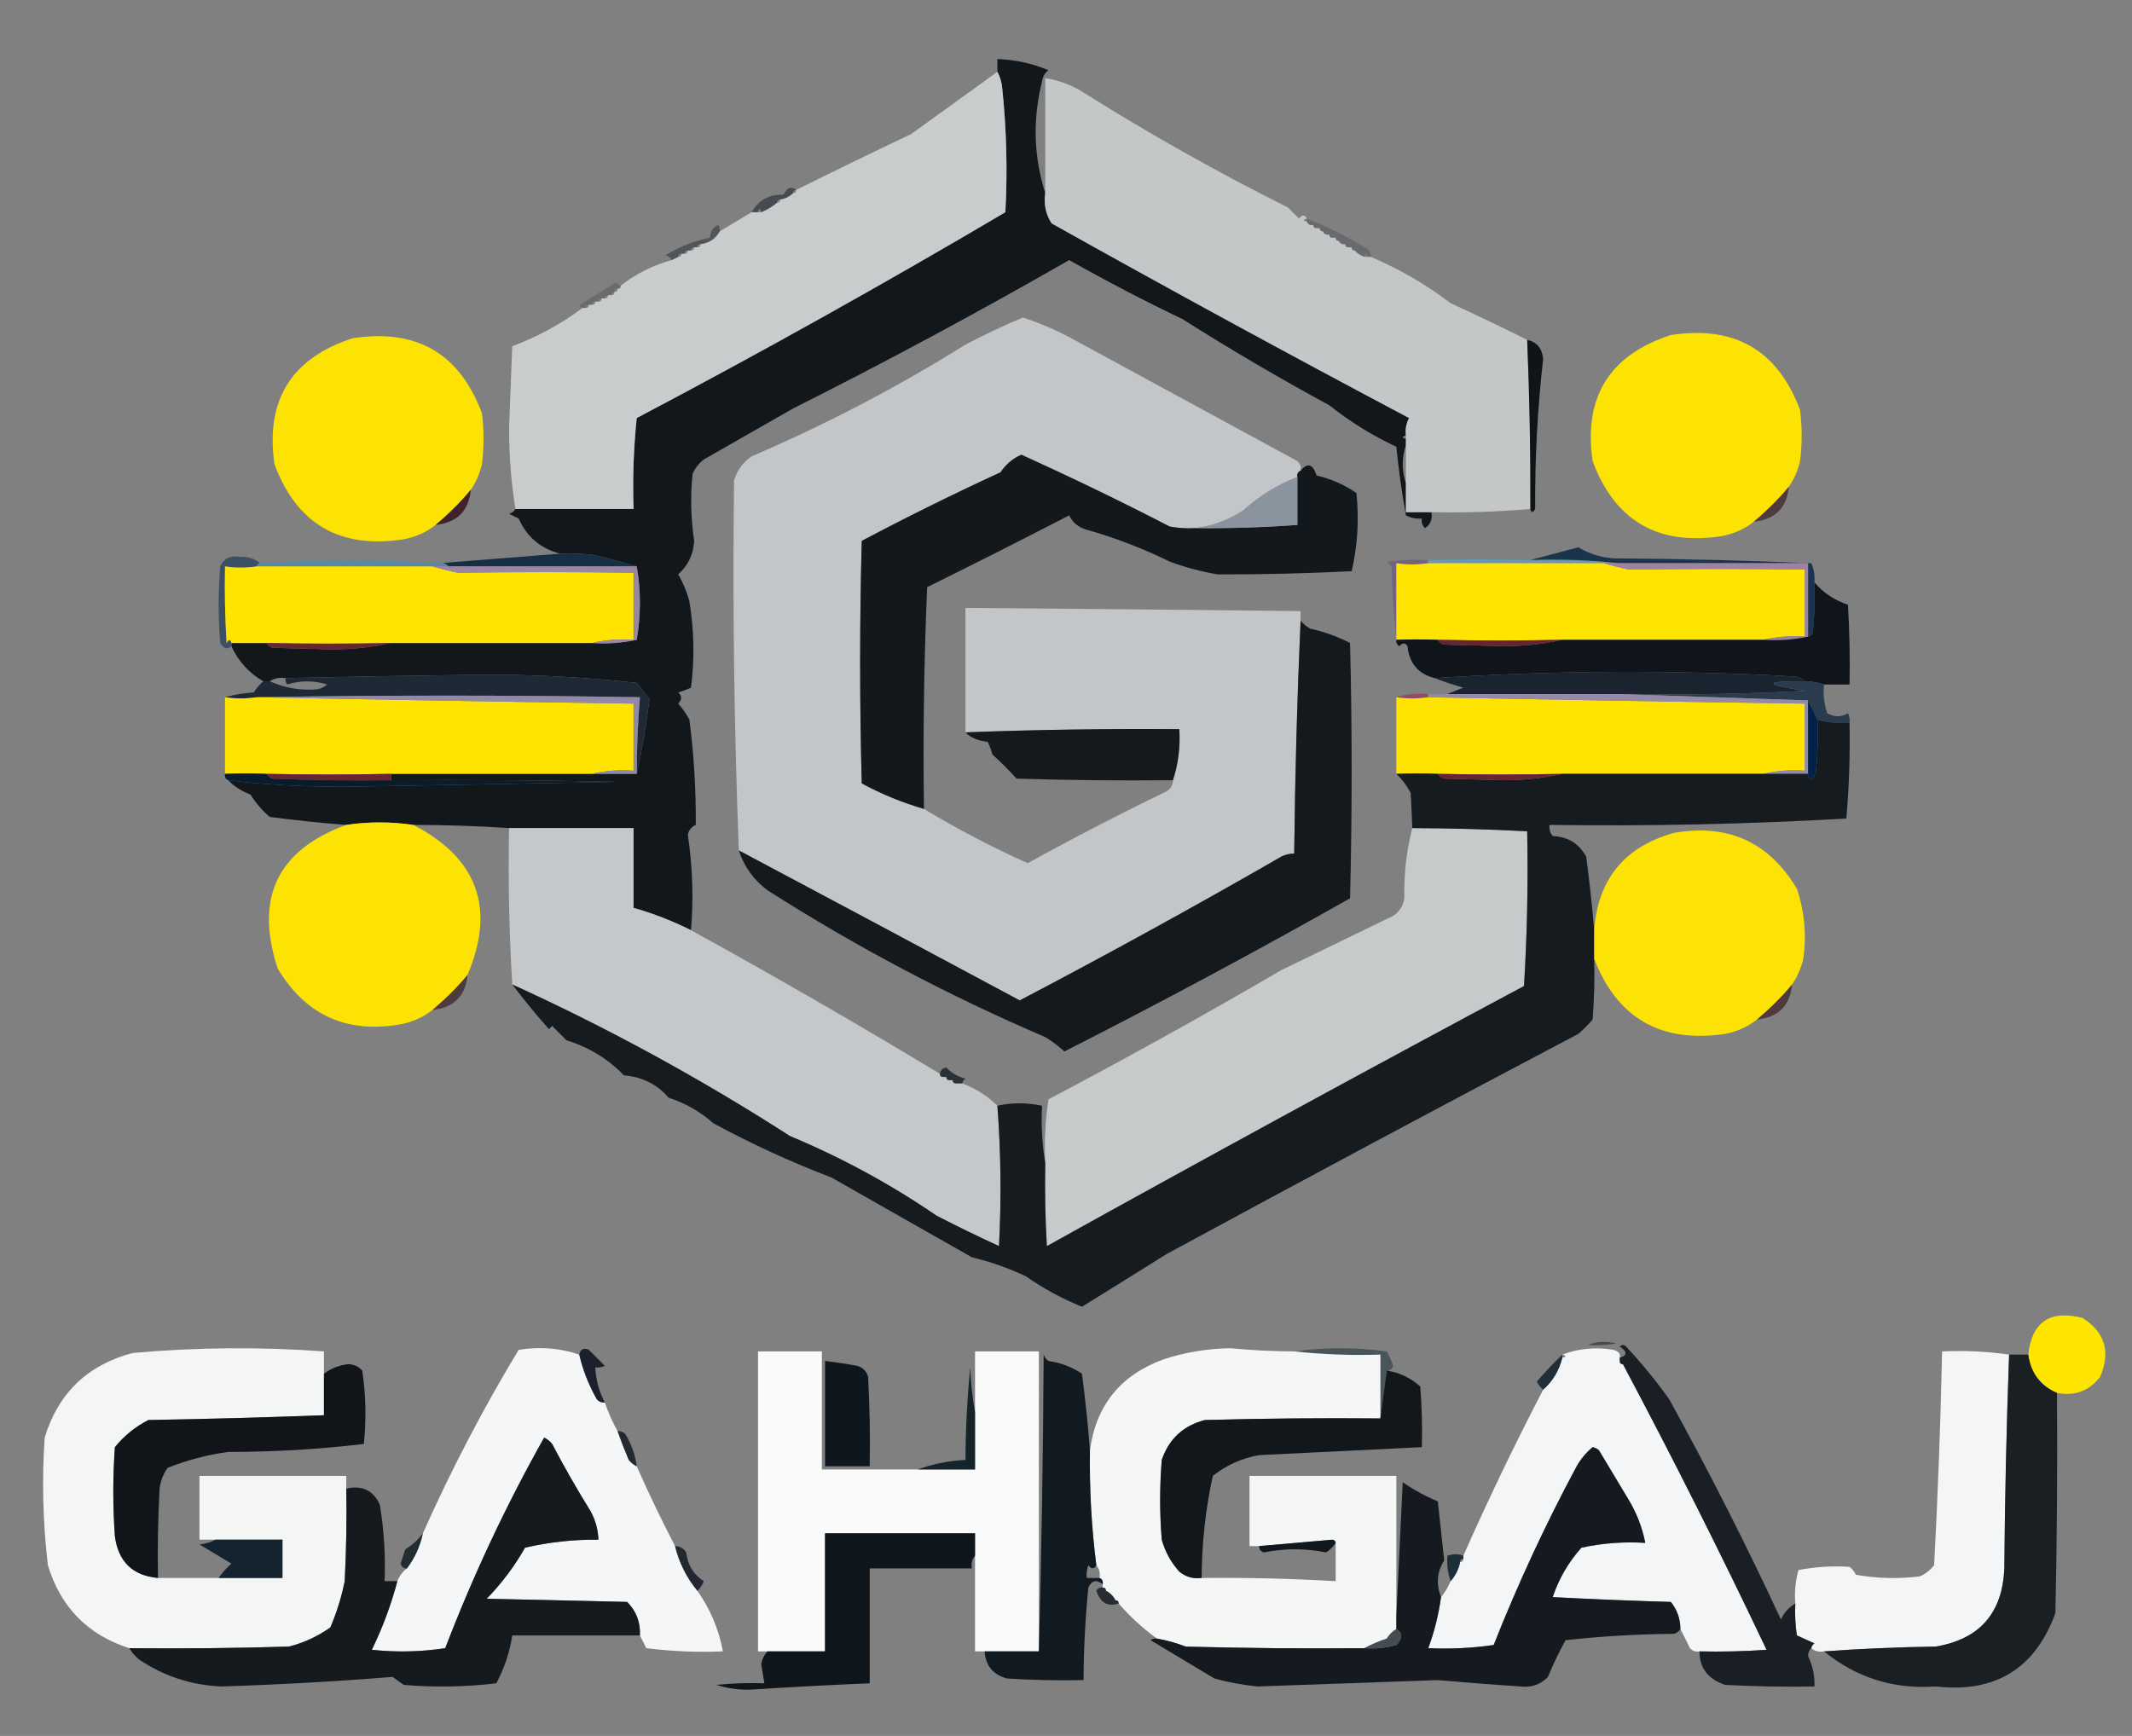 <?xml version="1.0" encoding="UTF-8"?>
<!DOCTYPE svg PUBLIC "-//W3C//DTD SVG 1.1//EN" "http://www.w3.org/Graphics/SVG/1.1/DTD/svg11.dtd">
<svg xmlns="http://www.w3.org/2000/svg" version="1.1" width="668px" height="544px" style="shape-rendering:geometricPrecision; text-rendering:geometricPrecision; image-rendering:optimizeQuality; fill-rule:evenodd; clip-rule:evenodd" xmlns:xlink="http://www.w3.org/1999/xlink">
<rect width="100%" height="100%" fill="#808080" stroke="none"/>
<g><path style="opacity:1" fill="#12171c" d="M 327.5,60.5 C 326.994,64.007 327.66,67.174 329.5,70C 366.6,90.768 403.934,111.102 441.5,131C 440.594,132.699 440.261,134.533 440.5,136.5C 439.167,136.833 439.167,137.167 440.5,137.5C 440.5,138.167 440.5,138.833 440.5,139.5C 439.167,143.5 439.167,147.5 440.5,151.5C 440.5,154.5 440.5,157.5 440.5,160.5C 443.167,160.5 445.833,160.5 448.5,160.5C 448.884,162.665 448.217,164.332 446.5,165.5C 445.614,164.675 445.281,163.675 445.5,162.5C 443.738,162.643 442.071,162.309 440.5,161.5C 439.22,154.327 438.22,147.161 437.5,140C 429.99,136.491 422.99,132.157 416.5,127C 400.838,118.504 385.504,109.504 370.5,100C 358.382,94.193 346.549,88.026 335,81.5C 306.708,97.741 277.875,113.241 248.5,128C 239.167,133.333 229.833,138.667 220.5,144C 218.951,145.214 217.785,146.714 217,148.5C 216.279,155.523 216.446,162.523 217.5,169.5C 217.267,173.708 215.6,177.208 212.5,180C 214.053,182.655 215.22,185.488 216,188.5C 217.5,197.488 217.666,206.488 216.5,215.5C 215.205,216.098 213.872,216.598 212.5,217C 213.711,218.113 213.711,219.28 212.5,220.5C 213.861,222.028 215.028,223.695 216,225.5C 217.42,236.472 218.087,247.472 218,258.5C 216.701,259.09 215.868,260.09 215.5,261.5C 217.003,271.632 217.337,281.632 216.5,291.5C 210.712,288.605 204.712,286.272 198.5,284.5C 198.5,276.167 198.5,267.833 198.5,259.5C 185.5,259.5 172.5,259.5 159.5,259.5C 149.771,258.851 139.771,258.518 129.5,258.5C 122.437,257.465 115.437,257.465 108.5,258.5C 100.602,257.903 92.602,257.069 84.5,256C 82.126,253.961 80.126,251.628 78.5,249C 75.686,247.946 73.353,246.446 71.5,244.5C 83.998,246.052 97.332,246.719 111.5,246.5C 138.834,246.031 166.167,245.531 193.5,245C 169.836,244.5 146.169,244.333 122.5,244.5C 122.5,243.833 122.5,243.167 122.5,242.5C 143.5,242.5 164.5,242.5 185.5,242.5C 190.167,242.5 194.833,242.5 199.5,242.5C 201.154,234.997 202.487,227.163 203.5,219C 202.235,217.344 200.901,215.677 199.5,214C 181.894,212.036 164.227,211.203 146.5,211.5C 127.497,211.742 108.497,212.076 89.5,212.5C 87.585,212.216 85.919,212.549 84.5,213.5C 83.833,213.5 83.167,213.5 82.5,213.5C 78.037,210.942 74.704,207.275 72.5,202.5C 72.5,202.167 72.5,201.833 72.5,201.5C 76.167,201.5 79.833,201.5 83.5,201.5C 83.918,202.222 84.584,202.722 85.5,203C 91.667,203.167 97.833,203.333 104,203.5C 110.538,203.496 116.705,202.83 122.5,201.5C 143.5,201.5 164.5,201.5 185.5,201.5C 190.214,201.827 194.88,201.493 199.5,200.5C 200.815,192.705 200.815,185.038 199.5,177.5C 195.241,176.252 190.907,175.086 186.5,174C 182.848,173.501 179.182,173.335 175.5,173.5C 169.44,171.957 165.106,168.291 162.5,162.5C 161.5,162 160.5,161.5 159.5,161C 160.416,160.722 161.082,160.222 161.5,159.5C 173.833,159.5 186.167,159.5 198.5,159.5C 198.182,149.917 198.515,140.417 199.5,131C 238.664,110.343 277.164,88.843 315,66.5C 315.703,53.476 315.369,40.476 314,27.5C 313.802,25.618 313.302,23.952 312.5,22.5C 312.5,21.167 312.5,19.833 312.5,18.5C 318.054,18.703 323.387,19.87 328.5,22C 327.376,22.839 326.709,24.006 326.5,25.5C 323.524,37.41 323.857,49.077 327.5,60.5 Z"/></g>
<g><path style="opacity:1" fill="#c9cccd" d="M 312.5,22.5 C 313.302,23.952 313.802,25.618 314,27.5C 315.369,40.476 315.703,53.476 315,66.5C 277.164,88.843 238.664,110.343 199.5,131C 198.515,140.417 198.182,149.917 198.5,159.5C 186.167,159.5 173.833,159.5 161.5,159.5C 160.169,151.361 159.502,142.861 159.5,134C 159.833,125.5 160.167,117 160.5,108.5C 168.536,105.488 175.87,101.488 182.5,96.5C 182.833,96.5 183.167,96.5 183.5,96.5C 184.167,96.5 184.5,96.167 184.5,95.5C 184.833,95.5 185.167,95.5 185.5,95.5C 186.167,95.5 186.5,95.167 186.5,94.5C 186.833,94.5 187.167,94.5 187.5,94.5C 188.167,94.5 188.5,94.167 188.5,93.5C 188.833,93.5 189.167,93.5 189.5,93.5C 190.167,93.5 190.5,93.167 190.5,92.5C 190.833,92.5 191.167,92.5 191.5,92.5C 192.167,92.5 192.5,92.167 192.5,91.5C 193.167,91.5 193.5,91.167 193.5,90.5C 194.167,90.5 194.5,90.167 194.5,89.5C 199.282,85.776 204.615,83.109 210.5,81.5C 211.167,81.167 211.833,80.833 212.5,80.5C 213.167,80.5 213.5,80.167 213.5,79.5C 213.833,79.5 214.167,79.5 214.5,79.5C 215.167,79.5 215.5,79.167 215.5,78.5C 215.833,78.5 216.167,78.5 216.5,78.5C 217.167,78.5 217.5,78.167 217.5,77.5C 217.833,77.5 218.167,77.5 218.5,77.5C 219.167,77.5 219.5,77.167 219.5,76.5C 222.198,76.155 224.198,74.822 225.5,72.5C 228.833,70.5 232.167,68.5 235.5,66.5C 236.167,66.5 236.833,66.5 237.5,66.5C 237.833,66.5 238.167,66.5 238.5,66.5C 240.368,65.737 242.035,64.737 243.5,63.5C 244.167,63.5 244.5,63.167 244.5,62.5C 246.062,62.267 247.395,61.6 248.5,60.5C 249.167,60.5 249.5,60.167 249.5,59.5C 261.392,53.583 273.392,47.75 285.5,42C 294.559,35.481 303.559,28.981 312.5,22.5 Z"/></g>
<g><path style="opacity:1" fill="#c4c7c8" d="M 409.5,68.5 C 408.167,68.833 408.167,69.167 409.5,69.5C 409.842,70.338 410.508,70.672 411.5,70.5C 411.5,71.167 411.833,71.5 412.5,71.5C 412.833,71.5 413.167,71.5 413.5,71.5C 413.5,72.167 413.833,72.5 414.5,72.5C 414.842,73.338 415.508,73.672 416.5,73.5C 416.5,74.167 416.833,74.5 417.5,74.5C 417.833,74.5 418.167,74.5 418.5,74.5C 418.5,75.167 418.833,75.5 419.5,75.5C 419.842,76.338 420.508,76.672 421.5,76.5C 421.5,77.167 421.833,77.5 422.5,77.5C 422.833,77.5 423.167,77.5 423.5,77.5C 423.5,78.167 423.833,78.5 424.5,78.5C 425.29,79.401 426.29,80.068 427.5,80.5C 427.833,80.5 428.167,80.5 428.5,80.5C 428.833,80.5 429.167,80.5 429.5,80.5C 438.433,84.3 446.767,89.133 454.5,95C 462.65,98.759 470.65,102.592 478.5,106.5C 479.237,124.157 479.57,141.824 479.5,159.5C 469.198,160.4 458.865,160.733 448.5,160.5C 445.833,160.5 443.167,160.5 440.5,160.5C 440.5,157.5 440.5,154.5 440.5,151.5C 440.5,147.5 440.5,143.5 440.5,139.5C 440.5,138.833 440.5,138.167 440.5,137.5C 440.5,137.167 440.5,136.833 440.5,136.5C 440.261,134.533 440.594,132.699 441.5,131C 403.934,111.102 366.6,90.768 329.5,70C 327.66,67.174 326.994,64.007 327.5,60.5C 327.5,48.5 327.5,36.5 327.5,24.5C 331.797,25.146 335.797,26.646 339.5,29C 360.218,42.027 381.551,54.027 403.5,65C 404.667,66.167 405.833,67.333 407,68.5C 407.977,67.226 408.811,67.226 409.5,68.5 Z"/></g>
<g><path style="opacity:0.654" fill="#2a3036" d="M 249.5,59.5 C 248.833,59.5 248.5,59.833 248.5,60.5C 247.395,61.6 246.062,62.267 244.5,62.5C 243.833,62.5 243.5,62.833 243.5,63.5C 242.035,64.737 240.368,65.737 238.5,66.5C 238.167,65.167 237.833,65.167 237.5,66.5C 236.833,66.5 236.167,66.5 235.5,66.5C 237.601,62.721 240.935,60.887 245.5,61C 246.49,58.79 247.824,58.29 249.5,59.5 Z"/></g>
<g><path style="opacity:0.267" fill="#293038" d="M 409.5,68.5 C 416.048,71.107 422.381,74.274 428.5,78C 429.252,78.671 429.586,79.504 429.5,80.5C 429.167,80.5 428.833,80.5 428.5,80.5C 428.167,79.167 427.833,79.167 427.5,80.5C 426.29,80.068 425.29,79.401 424.5,78.5C 423.833,78.5 423.5,78.167 423.5,77.5C 423.167,77.5 422.833,77.5 422.5,77.5C 421.833,77.5 421.5,77.167 421.5,76.5C 420.508,76.672 419.842,76.338 419.5,75.5C 418.833,75.5 418.5,75.167 418.5,74.5C 418.167,74.5 417.833,74.5 417.5,74.5C 416.833,74.5 416.5,74.167 416.5,73.5C 415.508,73.672 414.842,73.338 414.5,72.5C 413.833,72.5 413.5,72.167 413.5,71.5C 413.167,71.5 412.833,71.5 412.5,71.5C 411.833,71.5 411.5,71.167 411.5,70.5C 410.508,70.672 409.842,70.338 409.5,69.5C 409.5,69.167 409.5,68.833 409.5,68.5 Z"/></g>
<g><path style="opacity:0.533" fill="#292f35" d="M 225.5,72.5 C 224.198,74.822 222.198,76.155 219.5,76.5C 218.833,76.5 218.5,76.833 218.5,77.5C 218.167,77.5 217.833,77.5 217.5,77.5C 216.833,77.5 216.5,77.833 216.5,78.5C 216.167,78.5 215.833,78.5 215.5,78.5C 214.833,78.5 214.5,78.833 214.5,79.5C 214.167,79.5 213.833,79.5 213.5,79.5C 212.833,79.5 212.5,79.833 212.5,80.5C 211.833,80.833 211.167,81.167 210.5,81.5C 210.082,80.778 209.416,80.278 208.5,80C 212.879,77.306 217.546,75.473 222.5,74.5C 222.461,72.641 223.294,71.308 225,70.5C 225.464,71.094 225.631,71.761 225.5,72.5 Z"/></g>
<g><path style="opacity:0.239" fill="#282d34" d="M 194.5,89.5 C 194.5,90.167 194.167,90.5 193.5,90.5C 192.833,90.5 192.5,90.833 192.5,91.5C 191.833,91.5 191.5,91.833 191.5,92.5C 191.167,92.5 190.833,92.5 190.5,92.5C 189.833,92.5 189.5,92.833 189.5,93.5C 189.167,93.5 188.833,93.5 188.5,93.5C 187.833,93.5 187.5,93.833 187.5,94.5C 187.167,94.5 186.833,94.5 186.5,94.5C 185.833,94.5 185.5,94.833 185.5,95.5C 185.167,95.5 184.833,95.5 184.5,95.5C 183.833,95.5 183.5,95.833 183.5,96.5C 183.167,96.5 182.833,96.5 182.5,96.5C 181.262,96.19 181.262,95.69 182.5,95C 186,92.833 189.5,90.667 193,88.5C 193.383,89.056 193.883,89.389 194.5,89.5 Z"/></g>
<g><path style="opacity:1" fill="#c3c6c8" d="M 407.5,147.5 C 406.662,147.842 406.328,148.508 406.5,149.5C 400.234,151.913 394.568,155.413 389.5,160C 384.787,163.042 379.787,164.875 374.5,165.5C 371.813,165.664 369.146,165.497 366.5,165C 351.183,157.091 335.683,149.591 320,142.5C 317.316,143.675 315.15,145.508 313.5,148C 298.8,154.767 284.3,161.934 270,169.5C 269.333,194.833 269.333,220.167 270,245.5C 276.232,248.868 282.732,251.534 289.5,253.5C 299.909,259.79 310.743,265.456 322,270.5C 336.306,262.597 350.806,255.097 365.5,248C 366.823,247.184 367.489,246.017 367.5,244.5C 369.178,239.432 369.844,234.098 369.5,228.5C 347.156,228.327 324.822,228.661 302.5,229.5C 302.5,216.5 302.5,203.5 302.5,190.5C 337.501,190.773 372.501,191.106 407.5,191.5C 407.5,192.5 407.5,193.5 407.5,194.5C 406.421,218.662 405.755,242.995 405.5,267.5C 403.692,267.491 402.025,267.991 400.5,269C 373.784,284.358 346.784,299.191 319.5,313.5C 290.097,297.716 260.764,282.05 231.5,266.5C 230.002,227.909 229.502,189.242 230,150.5C 230.979,147.375 232.813,144.875 235.5,143C 258.79,133.014 281.123,121.347 302.5,108C 308.4,104.883 314.4,102.049 320.5,99.5C 326.381,101.439 332.048,103.939 337.5,107C 360.5,119.5 383.5,132 406.5,144.5C 407.386,145.325 407.719,146.325 407.5,147.5 Z"/></g>
<g><path style="opacity:1" fill="#fde304" d="M 560.5,152.5 C 557.529,156.14 553.862,159.806 549.5,163.5C 546.603,165.778 543.27,167.278 539.5,168C 519.501,171.091 506.001,163.258 499,144.5C 496.102,124.41 504.268,111.244 523.5,105C 543.499,101.909 556.999,109.742 564,128.5C 564.667,133.833 564.667,139.167 564,144.5C 563.295,147.476 562.129,150.142 560.5,152.5 Z"/></g>
<g><path style="opacity:1" fill="#fde304" d="M 147.5,153.5 C 144.529,157.14 140.862,160.806 136.5,164.5C 133.603,166.778 130.27,168.278 126.5,169C 106.501,172.091 93.001,164.258 86,145.5C 83.102,125.41 91.268,112.244 110.5,106C 130.499,102.909 143.999,110.742 151,129.5C 151.667,134.833 151.667,140.167 151,145.5C 150.295,148.476 149.129,151.142 147.5,153.5 Z"/></g>
<g><path style="opacity:1" fill="#0f1417" d="M 478.5,106.5 C 481.535,107.178 483.201,109.178 483.5,112.5C 481.73,128.058 480.897,143.725 481,159.5C 480.31,160.738 479.81,160.738 479.5,159.5C 479.57,141.824 479.237,124.157 478.5,106.5 Z"/></g>
<g><path style="opacity:1" fill="#13181c" d="M 374.5,165.5 C 385.185,165.61 395.852,165.277 406.5,164.5C 406.5,159.5 406.5,154.5 406.5,149.5C 406.328,148.508 406.662,147.842 407.5,147.5C 409.682,144.889 411.349,145.389 412.5,149C 417.05,150.068 421.217,151.902 425,154.5C 425.865,162.797 425.365,170.964 423.5,179C 409.497,179.704 395.497,180.037 381.5,180C 376.375,179.135 371.375,177.802 366.5,176C 358.147,171.882 349.48,168.548 340.5,166C 337.943,165.315 336.109,163.815 335,161.5C 320.276,169.112 305.442,176.612 290.5,184C 289.506,207.092 289.173,230.258 289.5,253.5C 282.732,251.534 276.232,248.868 270,245.5C 269.333,220.167 269.333,194.833 270,169.5C 284.3,161.934 298.8,154.767 313.5,148C 315.15,145.508 317.316,143.675 320,142.5C 335.683,149.591 351.183,157.091 366.5,165C 369.146,165.497 371.813,165.664 374.5,165.5 Z"/></g>
<g><path style="opacity:1" fill="#89949f" d="M 406.5,149.5 C 406.5,154.5 406.5,159.5 406.5,164.5C 395.852,165.277 385.185,165.61 374.5,165.5C 379.787,164.875 384.787,163.042 389.5,160C 394.568,155.413 400.234,151.913 406.5,149.5 Z"/></g>
<g><path style="opacity:0.769" fill="#402529" d="M 560.5,152.5 C 559.886,159.114 556.219,162.781 549.5,163.5C 553.862,159.806 557.529,156.14 560.5,152.5 Z"/></g>
<g><path style="opacity:1" fill="#3e2429" d="M 147.5,153.5 C 146.89,160.111 143.223,163.777 136.5,164.5C 140.862,160.806 144.529,157.14 147.5,153.5 Z"/></g>
<g><path style="opacity:1" fill="#172f45" d="M 175.5,173.5 C 179.182,173.335 182.848,173.501 186.5,174C 190.907,175.086 195.241,176.252 199.5,177.5C 179.833,177.5 160.167,177.5 140.5,177.5C 139.791,176.596 138.791,176.263 137.5,176.5C 150.167,175.5 162.833,174.5 175.5,173.5 Z"/></g>
<g><path style="opacity:1" fill="#73637f" d="M 447.5,175.5 C 447.5,175.833 447.5,176.167 447.5,176.5C 444.007,176.998 440.674,176.998 437.5,176.5C 437.5,184.5 437.5,192.5 437.5,200.5C 436.671,193.011 436.171,185.344 436,177.5C 435.5,177 435,176.5 434.5,176C 438.821,175.501 443.154,175.334 447.5,175.5 Z"/></g>
<g><path style="opacity:1" fill="#5e9abf" d="M 479.5,175.5 C 489.015,175.173 498.348,175.506 507.5,176.5C 505.833,176.5 504.167,176.5 502.5,176.5C 484.167,176.5 465.833,176.5 447.5,176.5C 447.5,176.167 447.5,175.833 447.5,175.5C 458.095,175.272 468.762,175.272 479.5,175.5 Z"/></g>
<g><path style="opacity:1" fill="#1a344d" d="M 568.5,182.5 C 568.666,187.844 568.499,193.177 568,198.5C 567.617,199.056 567.117,199.389 566.5,199.5C 566.5,191.833 566.5,184.167 566.5,176.5C 546.833,176.5 527.167,176.5 507.5,176.5C 498.348,175.506 489.015,175.173 479.5,175.5C 484.381,174.183 489.381,172.849 494.5,171.5C 498.666,174.04 503.332,175.206 508.5,175C 528.175,175.167 547.842,175.667 567.5,176.5C 568.348,178.409 568.682,180.409 568.5,182.5 Z"/></g>
<g><path style="opacity:1" fill="#5789a7" d="M 137.5,176.5 C 138.791,176.263 139.791,176.596 140.5,177.5C 138.833,177.5 137.167,177.5 135.5,177.5C 117.167,177.5 98.833,177.5 80.5,177.5C 80.5,176.833 80.833,176.5 81.5,176.5C 100.153,175.28 118.82,175.28 137.5,176.5 Z"/></g>
<g><path style="opacity:1" fill="#fee400" d="M 447.5,176.5 C 465.833,176.5 484.167,176.5 502.5,176.5C 505.023,177.254 507.689,177.92 510.5,178.5C 528.783,178.224 547.116,178.224 565.5,178.5C 565.5,185.5 565.5,192.5 565.5,199.5C 560.968,199.182 556.634,199.515 552.5,200.5C 531.5,200.5 510.5,200.5 489.5,200.5C 476.647,200.772 463.647,200.772 450.5,200.5C 445.956,200.34 441.622,200.34 437.5,200.5C 437.5,192.5 437.5,184.5 437.5,176.5C 440.674,176.998 444.007,176.998 447.5,176.5 Z"/></g>
<g><path style="opacity:1" fill="#9f82a1" d="M 502.5,176.5 C 504.167,176.5 505.833,176.5 507.5,176.5C 527.167,176.5 546.833,176.5 566.5,176.5C 566.5,184.167 566.5,191.833 566.5,199.5C 562.03,200.486 557.363,200.819 552.5,200.5C 556.634,199.515 560.968,199.182 565.5,199.5C 565.5,192.5 565.5,185.5 565.5,178.5C 547.116,178.224 528.783,178.224 510.5,178.5C 507.689,177.92 505.023,177.254 502.5,176.5 Z"/></g>
<g><path style="opacity:1" fill="#3c4f65" d="M 81.5,176.5 C 80.833,176.5 80.5,176.833 80.5,177.5C 77.007,177.998 73.674,177.998 70.5,177.5C 70.334,185.507 70.5,193.507 71,201.5C 71.69,200.262 72.19,200.262 72.5,201.5C 72.5,201.833 72.5,202.167 72.5,202.5C 71.207,203.645 70.041,203.311 69,201.5C 68.333,193.5 68.333,185.5 69,177.5C 70.128,175.01 72.128,174.01 75,174.5C 77.544,174.336 79.71,175.003 81.5,176.5 Z"/></g>
<g><path style="opacity:1" fill="#fee400" d="M 80.5,177.5 C 98.833,177.5 117.167,177.5 135.5,177.5C 138.023,178.254 140.689,178.92 143.5,179.5C 161.783,179.224 180.116,179.224 198.5,179.5C 198.5,186.5 198.5,193.5 198.5,200.5C 193.968,200.182 189.634,200.515 185.5,201.5C 164.5,201.5 143.5,201.5 122.5,201.5C 109.647,201.772 96.647,201.772 83.5,201.5C 79.833,201.5 76.167,201.5 72.5,201.5C 72.19,200.262 71.69,200.262 71,201.5C 70.5,193.507 70.334,185.507 70.5,177.5C 73.674,177.998 77.007,177.998 80.5,177.5 Z"/></g>
<g><path style="opacity:1" fill="#9986a5" d="M 135.5,177.5 C 137.167,177.5 138.833,177.5 140.5,177.5C 160.167,177.5 179.833,177.5 199.5,177.5C 200.815,185.038 200.815,192.705 199.5,200.5C 194.88,201.493 190.214,201.827 185.5,201.5C 189.634,200.515 193.968,200.182 198.5,200.5C 198.5,193.5 198.5,186.5 198.5,179.5C 180.116,179.224 161.783,179.224 143.5,179.5C 140.689,178.92 138.023,178.254 135.5,177.5 Z"/></g>
<g><path style="opacity:1" fill="#0f151b" d="M 568.5,182.5 C 571.299,185.785 574.799,188.118 579,189.5C 579.5,197.827 579.666,206.16 579.5,214.5C 576.833,214.5 574.167,214.5 571.5,214.5C 569.565,213.85 567.565,213.517 565.5,213.5C 564.737,212.732 563.737,212.232 562.5,212C 524.817,209.909 487.15,210.075 449.5,212.5C 444.359,211.188 441.525,207.855 441,202.5C 440.259,201.359 439.425,201.359 438.5,202.5C 437.702,202.043 437.369,201.376 437.5,200.5C 441.622,200.34 445.956,200.34 450.5,200.5C 450.918,201.222 451.584,201.722 452.5,202C 458.667,202.167 464.833,202.333 471,202.5C 477.538,202.496 483.705,201.83 489.5,200.5C 510.5,200.5 531.5,200.5 552.5,200.5C 557.363,200.819 562.03,200.486 566.5,199.5C 567.117,199.389 567.617,199.056 568,198.5C 568.499,193.177 568.666,187.844 568.5,182.5 Z"/></g>
<g><path style="opacity:1" fill="#13191d" d="M 407.5,194.5 C 408.309,195.469 409.309,196.302 410.5,197C 414.882,197.968 419.049,199.468 423,201.5C 423.667,228.167 423.667,254.833 423,281.5C 393.596,298.121 363.763,314.121 333.5,329.5C 331.641,327.808 329.641,326.308 327.5,325C 297.17,312.004 268.17,296.671 240.5,279C 236.132,275.745 233.132,271.578 231.5,266.5C 260.764,282.05 290.097,297.716 319.5,313.5C 346.784,299.191 373.784,284.358 400.5,269C 402.025,267.991 403.692,267.491 405.5,267.5C 405.755,242.995 406.421,218.662 407.5,194.5 Z"/></g>
<g><path style="opacity:1" fill="#672532" d="M 450.5,200.5 C 463.647,200.772 476.647,200.772 489.5,200.5C 483.705,201.83 477.538,202.496 471,202.5C 464.833,202.333 458.667,202.167 452.5,202C 451.584,201.722 450.918,201.222 450.5,200.5 Z"/></g>
<g><path style="opacity:1" fill="#672532" d="M 83.5,201.5 C 96.647,201.772 109.647,201.772 122.5,201.5C 116.705,202.83 110.538,203.496 104,203.5C 97.833,203.333 91.667,203.167 85.5,203C 84.584,202.722 83.918,202.222 83.5,201.5 Z"/></g>
<g><path style="opacity:1" fill="#1a242f" d="M 565.5,213.5 C 552.414,213.427 552.414,214.427 565.5,216.5C 546.178,217.5 526.845,217.833 507.5,217.5C 489.5,217.5 471.5,217.5 453.5,217.5C 455.042,216.837 456.709,216.17 458.5,215.5C 455.344,214.616 452.344,213.616 449.5,212.5C 487.15,210.075 524.817,209.909 562.5,212C 563.737,212.232 564.737,212.732 565.5,213.5 Z"/></g>
<g><path style="opacity:0.999" fill="#1f2936" d="M 199.5,242.5 C 199.501,234.483 199.834,226.483 200.5,218.5C 160.332,217.828 120.332,217.828 80.5,218.5C 77.007,218.998 73.674,218.998 70.5,218.5C 73.305,217.681 76.305,217.181 79.5,217C 80.365,215.641 81.365,214.474 82.5,213.5C 83.167,213.5 83.833,213.5 84.5,213.5C 89.266,215.628 94.266,216.461 99.5,216C 100.624,215.751 101.624,215.251 102.5,214.5C 98.285,213.202 94.118,213.202 90,214.5C 89.536,213.906 89.369,213.239 89.5,212.5C 108.497,212.076 127.497,211.742 146.5,211.5C 164.227,211.203 181.894,212.036 199.5,214C 200.901,215.677 202.235,217.344 203.5,219C 202.487,227.163 201.154,234.997 199.5,242.5 Z"/></g>
<g><path style="opacity:1" fill="#924d66" d="M 437.5,218.5 C 440.625,217.521 443.958,217.187 447.5,217.5C 447.5,217.833 447.5,218.167 447.5,218.5C 444.007,218.998 440.674,218.998 437.5,218.5 Z"/></g>
<g><path style="opacity:1" fill="#293b4d" d="M 565.5,213.5 C 567.565,213.517 569.565,213.85 571.5,214.5C 571.183,217.572 571.516,220.572 572.5,223.5C 574.702,224.78 576.868,224.78 579,223.5C 579.483,224.448 579.649,225.448 579.5,226.5C 576.061,226.747 572.728,226.414 569.5,225.5C 568.486,223.426 567.486,221.426 566.5,219.5C 546.833,218.833 527.167,218.167 507.5,217.5C 526.845,217.833 546.178,217.5 565.5,216.5C 552.414,214.427 552.414,213.427 565.5,213.5 Z"/></g>
<g><path style="opacity:1" fill="#fee400" d="M 70.5,218.5 C 73.674,218.998 77.007,218.998 80.5,218.5C 119.918,219.285 159.252,219.952 198.5,220.5C 198.5,227.5 198.5,234.5 198.5,241.5C 193.968,241.182 189.634,241.515 185.5,242.5C 164.5,242.5 143.5,242.5 122.5,242.5C 109.647,242.772 96.647,242.772 83.5,242.5C 78.956,242.34 74.622,242.34 70.5,242.5C 70.5,234.5 70.5,226.5 70.5,218.5 Z"/></g>
<g><path style="opacity:1" fill="#9289a8" d="M 80.5,218.5 C 120.332,217.828 160.332,217.828 200.5,218.5C 199.834,226.483 199.501,234.483 199.5,242.5C 194.833,242.5 190.167,242.5 185.5,242.5C 189.634,241.515 193.968,241.182 198.5,241.5C 198.5,234.5 198.5,227.5 198.5,220.5C 159.252,219.952 119.918,219.285 80.5,218.5 Z"/></g>
<g><path style="opacity:1" fill="#fee400" d="M 437.5,218.5 C 440.674,218.998 444.007,218.998 447.5,218.5C 486.918,219.285 526.252,219.952 565.5,220.5C 565.5,227.5 565.5,234.5 565.5,241.5C 560.968,241.182 556.634,241.515 552.5,242.5C 531.5,242.5 510.5,242.5 489.5,242.5C 476.647,242.772 463.647,242.772 450.5,242.5C 445.956,242.34 441.622,242.34 437.5,242.5C 437.5,234.5 437.5,226.5 437.5,218.5 Z"/></g>
<g><path style="opacity:1" fill="#9589a9" d="M 447.5,218.5 C 447.5,218.167 447.5,217.833 447.5,217.5C 449.5,217.5 451.5,217.5 453.5,217.5C 471.5,217.5 489.5,217.5 507.5,217.5C 527.167,218.167 546.833,218.833 566.5,219.5C 566.5,227.167 566.5,234.833 566.5,242.5C 561.833,242.5 557.167,242.5 552.5,242.5C 556.634,241.515 560.968,241.182 565.5,241.5C 565.5,234.5 565.5,227.5 565.5,220.5C 526.252,219.952 486.918,219.285 447.5,218.5 Z"/></g>
<g><path style="opacity:1" fill="#042149" d="M 566.5,219.5 C 567.486,221.426 568.486,223.426 569.5,225.5C 569.666,230.844 569.499,236.177 569,241.5C 568.751,242.624 568.251,243.624 567.5,244.5C 566.702,244.043 566.369,243.376 566.5,242.5C 566.5,234.833 566.5,227.167 566.5,219.5 Z"/></g>
<g><path style="opacity:1" fill="#14191e" d="M 367.5,244.5 C 351.163,244.667 334.83,244.5 318.5,244C 316.097,241.318 313.597,238.818 311,236.5C 310.598,235.128 310.098,233.795 309.5,232.5C 306.211,232.058 303.878,231.058 302.5,229.5C 324.822,228.661 347.156,228.327 369.5,228.5C 369.844,234.098 369.178,239.432 367.5,244.5 Z"/></g>
<g><path style="opacity:1" fill="#672532" d="M 83.5,242.5 C 96.647,242.772 109.647,242.772 122.5,242.5C 122.5,243.167 122.5,243.833 122.5,244.5C 110.162,244.667 97.829,244.5 85.5,244C 84.584,243.722 83.918,243.222 83.5,242.5 Z"/></g>
<g><path style="opacity:1" fill="#091c2c" d="M 83.5,242.5 C 83.918,243.222 84.584,243.722 85.5,244C 97.829,244.5 110.162,244.667 122.5,244.5C 146.169,244.333 169.836,244.5 193.5,245C 166.167,245.531 138.834,246.031 111.5,246.5C 97.332,246.719 83.998,246.052 71.5,244.5C 70.662,244.158 70.328,243.492 70.5,242.5C 74.622,242.34 78.956,242.34 83.5,242.5 Z"/></g>
<g><path style="opacity:1" fill="#fde304" d="M 129.5,258.5 C 149.65,268.951 155.317,284.618 146.5,305.5C 143.529,309.14 139.862,312.806 135.5,316.5C 132.603,318.778 129.27,320.278 125.5,321C 108.579,323.953 95.746,318.12 87,303.5C 79.741,281.39 86.908,266.39 108.5,258.5C 115.437,257.465 122.437,257.465 129.5,258.5 Z"/></g>
<g><path style="opacity:1" fill="#c4c8ca" d="M 159.5,259.5 C 172.5,259.5 185.5,259.5 198.5,259.5C 198.5,267.833 198.5,276.167 198.5,284.5C 204.712,286.272 210.712,288.605 216.5,291.5C 242.862,306.01 268.862,321.01 294.5,336.5C 294.5,337.167 294.833,337.5 295.5,337.5C 295.833,337.5 296.167,337.5 296.5,337.5C 296.5,338.167 296.833,338.5 297.5,338.5C 297.833,338.5 298.167,338.5 298.5,338.5C 298.5,339.167 298.833,339.5 299.5,339.5C 300.167,339.5 300.833,339.5 301.5,339.5C 305.72,341.101 309.386,343.435 312.5,346.5C 313.617,361.135 313.783,375.801 313,390.5C 306.454,387.477 299.954,384.311 293.5,381C 279.126,371.142 263.793,362.809 247.5,356C 219.604,338.054 190.604,322.22 160.5,308.5C 159.516,292.244 159.182,275.911 159.5,259.5 Z"/></g>
<g><path style="opacity:1" fill="#c7cacb" d="M 442.5,259.5 C 454.51,259.544 466.51,259.877 478.5,260.5C 478.825,276.744 478.491,292.911 477.5,309C 427.458,335.771 377.625,362.938 328,390.5C 327.5,381.84 327.334,373.173 327.5,364.5C 327.17,357.8 327.503,351.134 328.5,344.5C 353.155,331.507 377.489,318.007 401.5,304C 413.202,298.326 424.868,292.66 436.5,287C 438.487,285.681 439.654,283.848 440,281.5C 439.863,273.765 440.696,266.432 442.5,259.5 Z"/></g>
<g><path style="opacity:1" fill="#161b20" d="M 569.5,225.5 C 572.728,226.414 576.061,226.747 579.5,226.5C 579.699,236.527 579.366,246.527 578.5,256.5C 547.538,258.281 516.538,258.947 485.5,258.5C 485.33,259.822 485.663,260.989 486.5,262C 491.297,262.22 494.797,264.386 497,268.5C 498.025,276.284 498.858,283.951 499.5,291.5C 499.5,294.5 499.5,297.5 499.5,300.5C 499.666,306.842 499.5,313.175 499,319.5C 497.64,321.105 496.14,322.605 494.5,324C 451.404,346.716 408.404,369.716 365.5,393C 356.628,398.56 347.794,404.06 339,409.5C 332.828,406.996 326.994,403.83 321.5,400C 316.049,397.405 310.382,395.405 304.5,394C 289.865,385.681 275.199,377.347 260.5,369C 247.706,364.099 235.373,358.433 223.5,352C 219.359,348.343 214.693,345.677 209.5,344C 205.868,339.778 201.201,337.445 195.5,337C 190.505,331.829 184.505,328.162 177.5,326C 176,324.5 174.5,323 173,321.5C 172.667,321.833 172.333,322.167 172,322.5C 167.954,317.96 164.121,313.293 160.5,308.5C 190.604,322.22 219.604,338.054 247.5,356C 263.793,362.809 279.126,371.142 293.5,381C 299.954,384.311 306.454,387.477 313,390.5C 313.783,375.801 313.617,361.135 312.5,346.5C 317.005,345.501 321.672,345.501 326.5,346.5C 326.177,352.69 326.51,358.69 327.5,364.5C 327.334,373.173 327.5,381.84 328,390.5C 377.625,362.938 427.458,335.771 477.5,309C 478.491,292.911 478.825,276.744 478.5,260.5C 466.51,259.877 454.51,259.544 442.5,259.5C 442.376,255.971 442.209,252.305 442,248.5C 440.791,246.184 439.291,244.184 437.5,242.5C 441.622,242.34 445.956,242.34 450.5,242.5C 450.918,243.222 451.584,243.722 452.5,244C 458.667,244.167 464.833,244.333 471,244.5C 477.538,244.496 483.705,243.83 489.5,242.5C 510.5,242.5 531.5,242.5 552.5,242.5C 557.167,242.5 561.833,242.5 566.5,242.5C 566.369,243.376 566.702,244.043 567.5,244.5C 568.251,243.624 568.751,242.624 569,241.5C 569.499,236.177 569.666,230.844 569.5,225.5 Z"/></g>
<g><path style="opacity:1" fill="#672532" d="M 450.5,242.5 C 463.647,242.772 476.647,242.772 489.5,242.5C 483.705,243.83 477.538,244.496 471,244.5C 464.833,244.333 458.667,244.167 452.5,244C 451.584,243.722 450.918,243.222 450.5,242.5 Z"/></g>
<g><path style="opacity:1" fill="#fde205" d="M 561.5,308.5 C 558.529,312.14 554.862,315.806 550.5,319.5C 547.603,321.778 544.27,323.278 540.5,324C 520.412,326.966 506.746,319.133 499.5,300.5C 499.5,297.5 499.5,294.5 499.5,291.5C 500.657,275.505 508.991,265.338 524.5,261C 541.421,258.047 554.254,263.88 563,278.5C 565.406,285.65 566.073,292.983 565,300.5C 564.295,303.476 563.129,306.142 561.5,308.5 Z"/></g>
<g><path style="opacity:0.769" fill="#402529" d="M 146.5,305.5 C 145.886,312.114 142.219,315.781 135.5,316.5C 139.862,312.806 143.529,309.14 146.5,305.5 Z"/></g>
<g><path style="opacity:0.769" fill="#402529" d="M 561.5,308.5 C 560.886,315.114 557.219,318.781 550.5,319.5C 554.862,315.806 558.529,312.14 561.5,308.5 Z"/></g>
<g><path style="opacity:0.916" fill="#232b2e" d="M 301.5,339.5 C 300.833,339.5 300.167,339.5 299.5,339.5C 298.833,339.5 298.5,339.167 298.5,338.5C 298.167,338.5 297.833,338.5 297.5,338.5C 296.833,338.5 296.5,338.167 296.5,337.5C 296.167,337.5 295.833,337.5 295.5,337.5C 294.833,337.5 294.5,337.167 294.5,336.5C 294.62,335.414 295.287,334.747 296.5,334.5C 298.108,336.262 300.108,337.428 302.5,338C 301.944,338.383 301.611,338.883 301.5,339.5 Z"/></g>
<g><path style="opacity:1" fill="#fee500" d="M 644.5,436.5 C 639.267,434.256 636.267,430.256 635.5,424.5C 636.618,414.258 642.285,410.425 652.5,413C 659.549,417.487 661.383,423.654 658,431.5C 654.57,435.917 650.07,437.584 644.5,436.5 Z"/></g>
<g><path style="opacity:0.613" fill="#232a31" d="M 497.5,421.5 C 500.304,420.362 503.304,420.195 506.5,421C 503.518,421.498 500.518,421.665 497.5,421.5 Z"/></g>
<g><path style="opacity:1" fill="#f4f6f7" d="M 181.5,424.5 C 182.638,429.408 184.471,434.074 187,438.5C 187.671,439.252 188.504,439.586 189.5,439.5C 190.576,442.648 191.909,445.648 193.5,448.5C 194.561,451.511 195.727,454.511 197,457.5C 197.708,458.381 198.542,459.047 199.5,459.5C 203.227,467.955 207.227,476.288 211.5,484.5C 212.793,489.753 215.126,494.419 218.5,498.5C 222.551,504.267 225.218,510.601 226.5,517.5C 218.472,517.831 210.472,517.498 202.5,516.5C 201.82,515.14 201.153,513.807 200.5,512.5C 200.706,508.413 199.373,504.913 196.5,502C 181.833,501.667 167.167,501.333 152.5,501C 157.214,496.153 161.214,490.82 164.5,485C 172.054,483.253 179.721,482.42 187.5,482.5C 187.382,479.312 186.549,476.312 185,473.5C 180.747,466.663 176.747,459.663 173,452.5C 172.311,451.643 171.478,450.977 170.5,450.5C 158.578,471.681 148.245,493.681 139.5,516.5C 131.855,517.665 124.188,517.831 116.5,517C 119.872,510.09 122.539,502.923 124.5,495.5C 125.147,493.859 126.147,492.526 127.5,491.5C 129.975,488.215 131.642,484.548 132.5,480.5C 141.327,460.678 151.327,441.512 162.5,423C 169.114,421.943 175.447,422.443 181.5,424.5 Z"/></g>
<g><path style="opacity:1" fill="#48565b" d="M 405.5,423.5 C 415.008,422.177 424.675,422.177 434.5,423.5C 435.304,424.941 435.971,426.441 436.5,428C 436.164,429.03 435.497,429.53 434.5,429.5C 433.833,434.5 433.167,439.5 432.5,444.5C 432.5,437.833 432.5,431.167 432.5,424.5C 423.416,424.804 414.416,424.471 405.5,423.5 Z"/></g>
<g><path style="opacity:1" fill="#f3f5f7" d="M 507.5,425.5 C 507.5,425.833 507.5,426.167 507.5,426.5C 507.5,427.167 507.833,427.5 508.5,427.5C 524.157,456.948 539.157,486.782 553.5,517C 546.508,517.5 539.508,517.666 532.5,517.5C 531.325,517.719 530.325,517.386 529.5,516.5C 528.481,514.396 527.481,512.396 526.5,510.5C 526.497,507.325 525.497,504.492 523.5,502C 511.155,501.649 498.822,501.149 486.5,500.5C 488.403,494.748 491.403,489.581 495.5,485C 502.05,483.58 508.716,483.08 515.5,483.5C 514.527,478.546 512.694,473.879 510,469.5C 507,464.5 504,459.5 501,454.5C 500.439,453.978 499.772,453.645 499,453.5C 496.981,455.188 495.314,457.188 494,459.5C 484.239,477.686 475.573,496.353 468,515.5C 461.256,516.479 454.422,516.812 447.5,516.5C 449.415,511.329 450.748,505.996 451.5,500.5C 452.737,499.035 453.737,497.368 454.5,495.5C 456.008,493.819 457.008,491.819 457.5,489.5C 458.167,489.5 458.5,489.167 458.5,488.5C 458.5,488.167 458.5,487.833 458.5,487.5C 466.261,469.976 474.594,452.643 483.5,435.5C 486.502,432.839 488.502,429.505 489.5,425.5C 490.833,425.167 490.833,424.833 489.5,424.5C 494.561,422.577 499.895,422.077 505.5,423C 507.178,423.484 507.844,424.317 507.5,425.5 Z"/></g>
<g><path style="opacity:1" fill="#f4f6f6" d="M 101.5,430.5 C 101.5,434.833 101.5,439.167 101.5,443.5C 83.177,444.185 64.843,444.685 46.5,445C 42.421,447.075 38.921,449.908 36,453.5C 35.333,462.833 35.333,472.167 36,481.5C 37.115,489.45 41.615,493.783 49.5,494.5C 55.833,494.5 62.167,494.5 68.5,494.5C 75.167,494.5 81.833,494.5 88.5,494.5C 88.5,490.5 88.5,486.5 88.5,482.5C 81.5,482.5 74.5,482.5 67.5,482.5C 65.833,482.5 64.167,482.5 62.5,482.5C 62.5,475.833 62.5,469.167 62.5,462.5C 77.833,462.5 93.167,462.5 108.5,462.5C 108.5,463.833 108.5,465.167 108.5,466.5C 108.666,476.172 108.5,485.839 108,495.5C 107,500.51 105.5,505.343 103.5,510C 99.546,512.81 95.213,514.81 90.5,516C 73.837,516.5 57.17,516.667 40.5,516.5C 27.49,512.323 18.99,503.657 15,490.5C 13.43,477.214 13.097,463.881 14,450.5C 18.23,436.604 27.397,427.771 41.5,424C 61.476,422.195 81.476,422.028 101.5,423.5C 101.5,425.833 101.5,428.167 101.5,430.5 Z"/></g>
<g><path style="opacity:1" fill="#1b202d" d="M 189.5,439.5 C 188.504,439.586 187.671,439.252 187,438.5C 184.471,434.074 182.638,429.408 181.5,424.5C 181.843,422.775 182.843,422.275 184.5,423C 186.167,424.667 187.833,426.333 189.5,428C 188.552,428.483 187.552,428.649 186.5,428.5C 186.738,432.524 187.738,436.19 189.5,439.5 Z"/></g>
<g><path style="opacity:1" fill="#f9fbfb" d="M 287.5,460.5 C 293.5,460.5 299.5,460.5 305.5,460.5C 305.5,454.5 305.5,448.5 305.5,442.5C 305.5,436.167 305.5,429.833 305.5,423.5C 312.167,423.5 318.833,423.5 325.5,423.5C 325.5,454.833 325.5,486.167 325.5,517.5C 319.833,517.5 314.167,517.5 308.5,517.5C 307.5,517.5 306.5,517.5 305.5,517.5C 305.5,507.5 305.5,497.5 305.5,487.5C 305.5,485.167 305.5,482.833 305.5,480.5C 289.833,480.5 274.167,480.5 258.5,480.5C 258.5,492.833 258.5,505.167 258.5,517.5C 252.5,517.5 246.5,517.5 240.5,517.5C 239.5,517.5 238.5,517.5 237.5,517.5C 237.5,486.167 237.5,454.833 237.5,423.5C 244.167,423.5 250.833,423.5 257.5,423.5C 257.5,435.833 257.5,448.167 257.5,460.5C 267.5,460.5 277.5,460.5 287.5,460.5 Z"/></g>
<g><path style="opacity:1" fill="#f5f7f7" d="M 405.5,423.5 C 414.416,424.471 423.416,424.804 432.5,424.5C 432.5,431.167 432.5,437.833 432.5,444.5C 414.164,444.333 395.83,444.5 377.5,445C 370.763,446.736 366.263,450.903 364,457.5C 363.333,465.833 363.333,474.167 364,482.5C 365.058,486.283 366.891,489.617 369.5,492.5C 371.51,494.171 373.843,494.838 376.5,494.5C 390.516,494.349 404.516,494.682 418.5,495.5C 418.5,491.5 418.5,487.5 418.5,483.5C 418.44,482.957 418.107,482.624 417.5,482.5C 409.804,483.167 402.137,483.834 394.5,484.5C 393.5,484.5 392.5,484.5 391.5,484.5C 391.5,477.167 391.5,469.833 391.5,462.5C 406.833,462.5 422.167,462.5 437.5,462.5C 437.5,477.167 437.5,491.833 437.5,506.5C 437.5,507.833 437.5,509.167 437.5,510.5C 436.288,511.23 435.288,512.23 434.5,513.5C 431.984,514.33 429.65,515.33 427.5,516.5C 408.83,516.667 390.164,516.5 371.5,516C 368.568,514.855 365.568,514.022 362.5,513.5C 358.079,510.29 354.079,506.623 350.5,502.5C 350.5,501.833 350.167,501.5 349.5,501.5C 348.833,500.167 347.833,499.167 346.5,498.5C 346.5,497.833 346.167,497.5 345.5,497.5C 345.5,497.167 345.5,496.833 345.5,496.5C 345.672,495.508 345.338,494.842 344.5,494.5C 344.768,492.901 344.434,491.568 343.5,490.5C 341.979,478.555 341.312,466.555 341.5,454.5C 343.39,440.434 351.056,430.934 364.5,426C 371.307,423.773 378.307,422.607 385.5,422.5C 392.154,423.14 398.82,423.473 405.5,423.5 Z"/></g>
<g><path style="opacity:1" fill="#f3f5f6" d="M 629.5,424.5 C 628.677,446.761 628.177,469.094 628,491.5C 627.42,505.515 620.253,513.682 606.5,516C 594.659,516.169 582.993,516.669 571.5,517.5C 569.901,517.768 568.568,517.434 567.5,516.5C 567.611,515.883 567.944,515.383 568.5,515C 566.649,514.163 564.816,513.329 563,512.5C 562.502,509.183 562.335,505.85 562.5,502.5C 562.211,498.894 562.544,495.394 563.5,492C 568.813,491.001 574.146,490.668 579.5,491C 580.357,491.689 581.023,492.522 581.5,493.5C 588.142,494.664 594.808,494.831 601.5,494C 603.286,493.215 604.786,492.049 606,490.5C 607.19,468.201 608.023,445.867 608.5,423.5C 615.687,423.175 622.687,423.509 629.5,424.5 Z"/></g>
<g><path style="opacity:1" fill="#191f23" d="M 629.5,424.5 C 631.5,424.5 633.5,424.5 635.5,424.5C 636.267,430.256 639.267,434.256 644.5,436.5C 644.667,459.502 644.5,482.502 644,505.5C 637.634,522.942 625.134,530.609 606.5,528.5C 593.296,529.43 581.629,525.764 571.5,517.5C 582.993,516.669 594.659,516.169 606.5,516C 620.253,513.682 627.42,505.515 628,491.5C 628.177,469.094 628.677,446.761 629.5,424.5 Z"/></g>
<g><path style="opacity:1" fill="#222e38" d="M 489.5,424.5 C 489.5,424.833 489.5,425.167 489.5,425.5C 488.502,429.505 486.502,432.839 483.5,435.5C 482.733,434.828 482.066,433.995 481.5,433C 484.067,429.997 486.734,427.164 489.5,424.5 Z"/></g>
<g><path style="opacity:1" fill="#0d171d" d="M 258.5,426.5 C 261.839,426.89 265.173,427.39 268.5,428C 270.333,428.5 271.5,429.667 272,431.5C 272.5,440.827 272.666,450.161 272.5,459.5C 267.833,459.5 263.167,459.5 258.5,459.5C 258.5,448.5 258.5,437.5 258.5,426.5 Z"/></g>
<g><path style="opacity:1" fill="#152428" d="M 305.5,442.5 C 305.5,448.5 305.5,454.5 305.5,460.5C 299.5,460.5 293.5,460.5 287.5,460.5C 292.223,458.775 297.223,457.775 302.5,457.5C 302.543,447.812 303.043,438.145 304,428.5C 304.174,433.351 304.674,438.018 305.5,442.5 Z"/></g>
<g><path style="opacity:1" fill="#111921" d="M 341.5,454.5 C 341.312,466.555 341.979,478.555 343.5,490.5C 342.811,491.774 341.977,491.774 341,490.5C 340.51,491.793 340.343,493.127 340.5,494.5C 341.833,494.5 343.167,494.5 344.5,494.5C 345.338,494.842 345.672,495.508 345.5,496.5C 343.584,494.884 342.084,495.218 341,497.5C 340.043,507.145 339.543,516.812 339.5,526.5C 331.493,526.666 323.493,526.5 315.5,526C 311.123,524.795 308.79,521.961 308.5,517.5C 314.167,517.5 319.833,517.5 325.5,517.5C 326.332,486.669 326.832,455.669 327,424.5C 327.308,425.308 327.808,425.975 328.5,426.5C 332.351,427.03 335.851,428.363 339,430.5C 340.069,438.602 340.903,446.602 341.5,454.5 Z"/></g>
<g><path style="opacity:1" fill="#111519" d="M 49.5,494.5 C 41.615,493.783 37.115,489.45 36,481.5C 35.333,472.167 35.333,462.833 36,453.5C 38.921,449.908 42.421,447.075 46.5,445C 64.843,444.685 83.177,444.185 101.5,443.5C 101.5,439.167 101.5,434.833 101.5,430.5C 103.673,428.844 106.173,427.844 109,427.5C 110.812,427.493 112.312,428.16 113.5,429.5C 114.633,437.117 114.8,444.784 114,452.5C 99.947,454.165 85.78,454.999 71.5,455C 64.952,455.887 58.618,457.554 52.5,460C 51.137,461.945 50.303,464.112 50,466.5C 49.5,475.827 49.334,485.161 49.5,494.5 Z"/></g>
<g><path style="opacity:1" fill="#12171c" d="M 434.5,429.5 C 438.427,430.096 441.927,431.763 445,434.5C 445.5,440.825 445.666,447.158 445.5,453.5C 428.506,454.32 411.506,455.153 394.5,456C 389.067,456.969 384.234,459.136 380,462.5C 377.709,473.016 376.542,483.683 376.5,494.5C 373.843,494.838 371.51,494.171 369.5,492.5C 366.891,489.617 365.058,486.283 364,482.5C 363.333,474.167 363.333,465.833 364,457.5C 366.263,450.903 370.763,446.736 377.5,445C 395.83,444.5 414.164,444.333 432.5,444.5C 433.167,439.5 433.833,434.5 434.5,429.5 Z"/></g>
<g><path style="opacity:1" fill="#191f24" d="M 562.5,502.5 C 562.335,505.85 562.502,509.183 563,512.5C 564.816,513.329 566.649,514.163 568.5,515C 567.944,515.383 567.611,515.883 567.5,516.5C 566.861,517.097 566.528,517.93 566.5,519C 567.979,522.007 568.646,525.174 568.5,528.5C 559.161,528.666 549.827,528.5 540.5,528C 535.126,526.176 532.459,522.676 532.5,517.5C 539.508,517.666 546.508,517.5 553.5,517C 539.157,486.782 524.157,456.948 508.5,427.5C 507.833,427.5 507.5,427.167 507.5,426.5C 507.5,426.167 507.5,425.833 507.5,425.5C 509.927,424.721 509.927,423.554 507.5,422C 508.167,421.333 508.833,421.333 509.5,422C 514.378,427.209 518.878,432.709 523,438.5C 535.449,461.064 547.115,484.064 558,507.5C 558.996,505.34 560.496,503.673 562.5,502.5 Z"/></g>
<g><path style="opacity:1" fill="#232932" d="M 193.5,448.5 C 194.496,448.414 195.329,448.748 196,449.5C 197.868,452.605 199.035,455.938 199.5,459.5C 198.542,459.047 197.708,458.381 197,457.5C 195.727,454.511 194.561,451.511 193.5,448.5 Z"/></g>
<g><path style="opacity:1" fill="#141a1f" d="M 526.5,510.5 C 526.082,511.222 525.416,511.722 524.5,512C 513.109,512.09 501.776,512.757 490.5,514C 488.485,517.695 486.651,521.528 485,525.5C 482.694,527.888 479.861,528.888 476.5,528.5C 467.816,527.938 459.149,527.271 450.5,526.5C 431.676,527.186 412.842,527.853 394,528.5C 389.422,528.037 384.922,527.204 380.5,526C 373.813,521.968 367.146,517.968 360.5,514C 361.094,513.536 361.761,513.369 362.5,513.5C 365.568,514.022 368.568,514.855 371.5,516C 390.164,516.5 408.83,516.667 427.5,516.5C 430.909,516.751 434.242,516.417 437.5,515.5C 439.54,513.389 439.54,511.722 437.5,510.5C 437.5,509.167 437.5,507.833 437.5,506.5C 438.167,492.661 438.833,478.661 439.5,464.5C 442.949,466.874 446.616,468.874 450.5,470.5C 451.185,476.721 451.852,482.888 452.5,489C 450.225,492.546 449.891,496.379 451.5,500.5C 450.748,505.996 449.415,511.329 447.5,516.5C 454.422,516.812 461.256,516.479 468,515.5C 475.573,496.353 484.239,477.686 494,459.5C 495.314,457.188 496.981,455.188 499,453.5C 499.772,453.645 500.439,453.978 501,454.5C 504,459.5 507,464.5 510,469.5C 512.694,473.879 514.527,478.546 515.5,483.5C 508.716,483.08 502.05,483.58 495.5,485C 491.403,489.581 488.403,494.748 486.5,500.5C 498.822,501.149 511.155,501.649 523.5,502C 525.497,504.492 526.497,507.325 526.5,510.5 Z"/></g>
<g><path style="opacity:1" fill="#141a1e" d="M 200.5,512.5 C 187.167,512.5 173.833,512.5 160.5,512.5C 159.7,517.772 158.033,522.772 155.5,527.5C 145.851,528.665 136.184,528.832 126.5,528C 125.338,527.173 124.171,526.34 123,525.5C 105.178,526.929 87.344,527.929 69.5,528.5C 60.014,528.129 51.347,525.296 43.5,520C 42.29,518.961 41.29,517.794 40.5,516.5C 57.17,516.667 73.837,516.5 90.5,516C 95.213,514.81 99.546,512.81 103.5,510C 105.5,505.343 107,500.51 108,495.5C 108.5,485.839 108.666,476.172 108.5,466.5C 113.439,465.352 116.939,467.019 119,471.5C 120.321,479.439 120.821,487.439 120.5,495.5C 121.833,495.5 123.167,495.5 124.5,495.5C 122.539,502.923 119.872,510.09 116.5,517C 124.188,517.831 131.855,517.665 139.5,516.5C 148.245,493.681 158.578,471.681 170.5,450.5C 171.478,450.977 172.311,451.643 173,452.5C 176.747,459.663 180.747,466.663 185,473.5C 186.549,476.312 187.382,479.312 187.5,482.5C 179.721,482.42 172.054,483.253 164.5,485C 161.214,490.82 157.214,496.153 152.5,501C 167.167,501.333 181.833,501.667 196.5,502C 199.373,504.913 200.706,508.413 200.5,512.5 Z"/></g>
<g><path style="opacity:1" fill="#0e151b" d="M 305.5,487.5 C 304.566,488.568 304.232,489.901 304.5,491.5C 293.833,491.5 283.167,491.5 272.5,491.5C 272.5,503.5 272.5,515.5 272.5,527.5C 259.996,528.03 247.496,528.696 235,529.5C 231.38,529.584 227.88,529.084 224.5,528C 229.489,527.501 234.489,527.334 239.5,527.5C 239.173,525.512 238.84,523.512 238.5,521.5C 238.803,519.886 239.47,518.552 240.5,517.5C 246.5,517.5 252.5,517.5 258.5,517.5C 258.5,505.167 258.5,492.833 258.5,480.5C 274.167,480.5 289.833,480.5 305.5,480.5C 305.5,482.833 305.5,485.167 305.5,487.5 Z"/></g>
<g><path style="opacity:1" fill="#10181d" d="M 418.5,483.5 C 417.735,484.66 416.735,485.66 415.5,486.5C 409.013,485.185 402.513,485.185 396,486.5C 394.97,486.164 394.47,485.497 394.5,484.5C 402.137,483.834 409.804,483.167 417.5,482.5C 418.107,482.624 418.44,482.957 418.5,483.5 Z"/></g>
<g><path style="opacity:1" fill="#212d32" d="M 132.5,480.5 C 131.642,484.548 129.975,488.215 127.5,491.5C 126.503,491.53 125.836,491.03 125.5,490C 126,488.5 126.5,487 127,485.5C 129.239,484.111 131.072,482.444 132.5,480.5 Z"/></g>
<g><path style="opacity:1" fill="#232732" d="M 211.5,484.5 C 213.017,484.511 214.184,485.177 215,486.5C 215.46,490.429 217.293,493.429 220.5,495.5C 220.058,496.739 219.391,497.739 218.5,498.5C 215.126,494.419 212.793,489.753 211.5,484.5 Z"/></g>
<g><path style="opacity:1" fill="#14232e" d="M 67.5,482.5 C 74.5,482.5 81.5,482.5 88.5,482.5C 88.5,486.5 88.5,490.5 88.5,494.5C 81.833,494.5 75.167,494.5 68.5,494.5C 69.625,492.871 70.959,491.371 72.5,490C 69.167,488 65.833,486 62.5,484C 64.382,483.802 66.048,483.302 67.5,482.5 Z"/></g>
<g><path style="opacity:1" fill="#1e2e39" d="M 458.5,487.5 C 458.5,487.833 458.5,488.167 458.5,488.5C 457.833,488.5 457.5,488.833 457.5,489.5C 457.008,491.819 456.008,493.819 454.5,495.5C 453.612,492.946 453.279,490.279 453.5,487.5C 455.36,486.929 457.027,486.929 458.5,487.5 Z"/></g>
<g><path style="opacity:0.963" fill="#23292e" d="M 345.5,497.5 C 346.167,497.5 346.5,497.833 346.5,498.5C 347.833,499.167 348.833,500.167 349.5,501.5C 350.167,501.5 350.5,501.833 350.5,502.5C 347.094,503.622 344.761,502.289 343.5,498.5C 343.957,497.702 344.624,497.369 345.5,497.5 Z"/></g>
<g><path style="opacity:1" fill="#454d52" d="M 437.5,510.5 C 439.54,511.722 439.54,513.389 437.5,515.5C 434.242,516.417 430.909,516.751 427.5,516.5C 429.65,515.33 431.984,514.33 434.5,513.5C 435.288,512.23 436.288,511.23 437.5,510.5 Z"/></g>
</svg>
